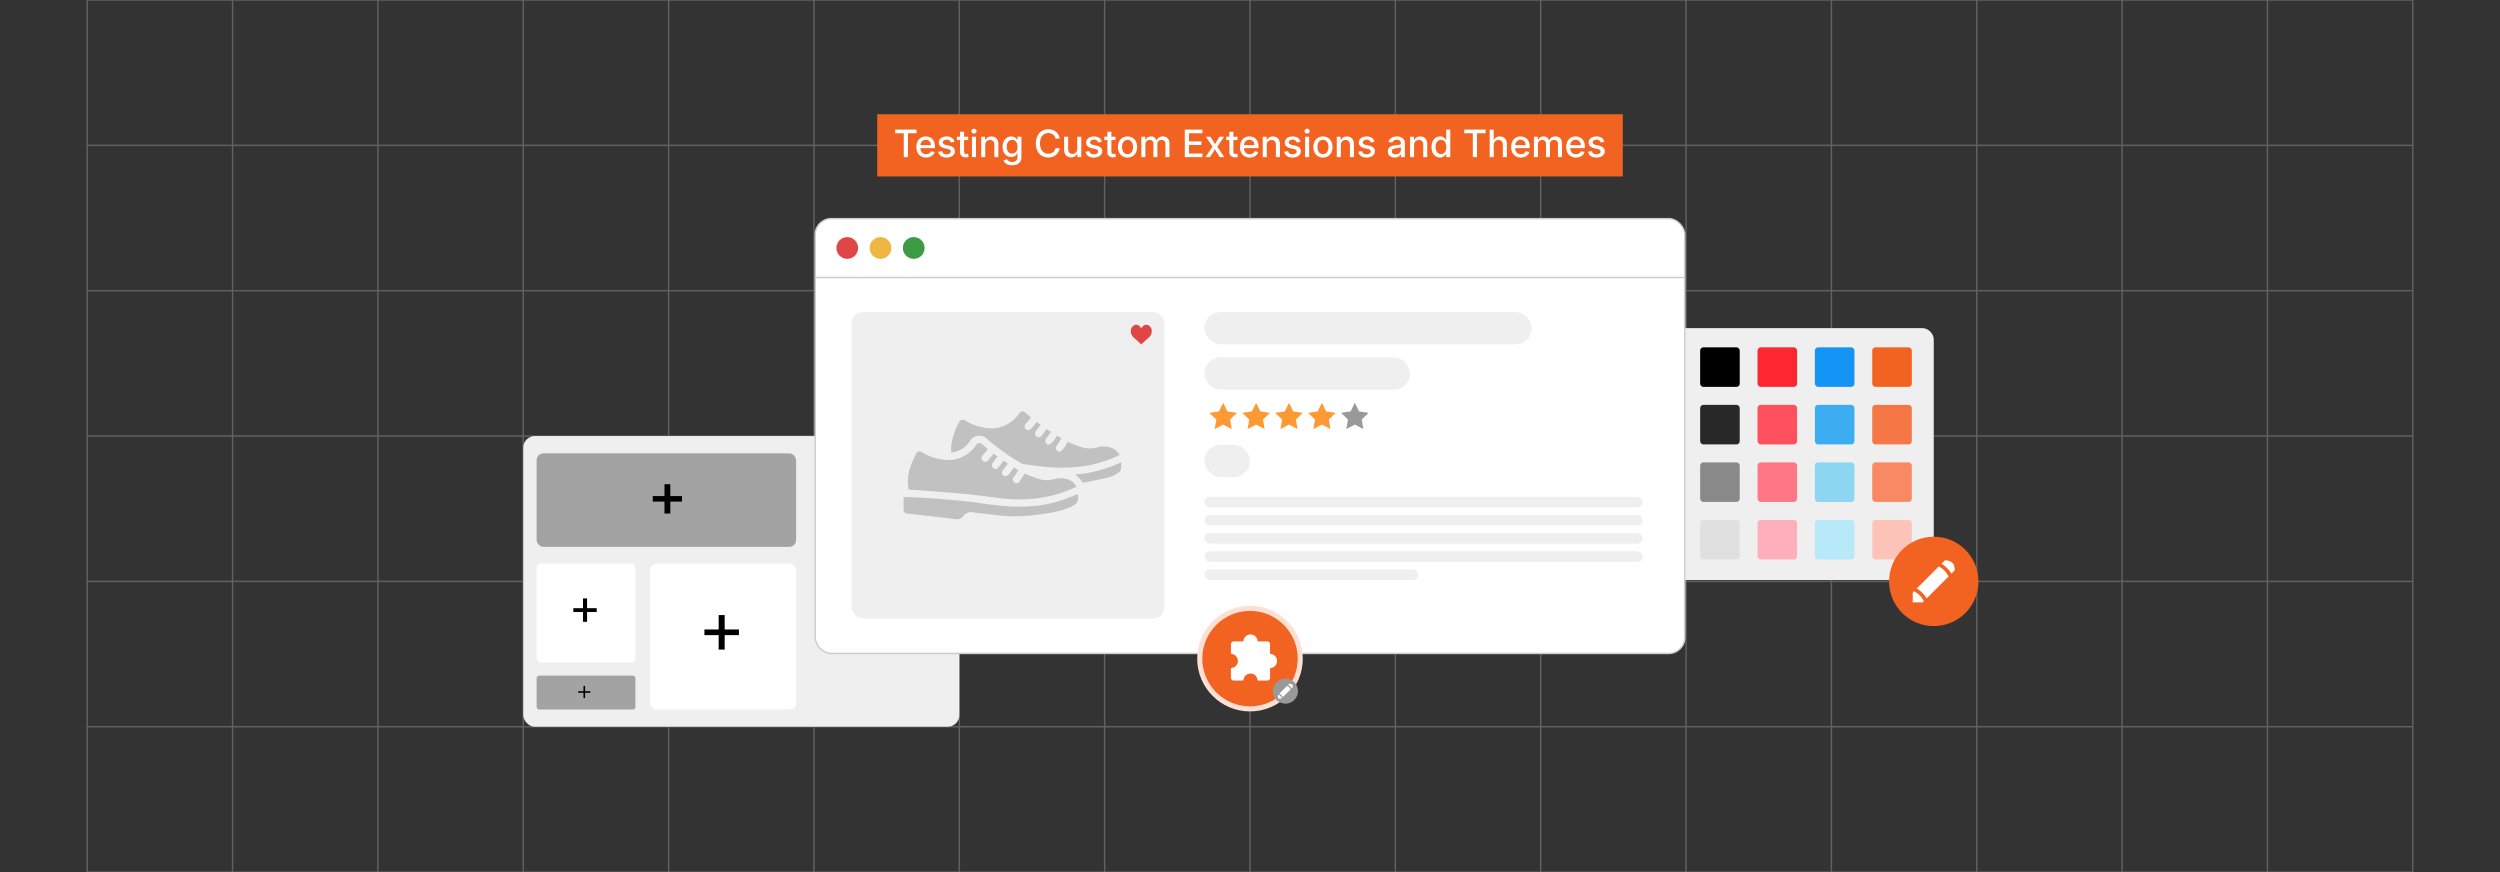 <svg id="Layer_1" data-name="Layer 1" xmlns="http://www.w3.org/2000/svg" viewBox="0 0 860 300"><rect x="0" y="0" width="860" height="300" fill="#333333" stroke="none"/><g opacity="0.3"><polyline points="30 300 30 250 30 200 30 150 30 100 30 50 30 0" fill="none" stroke="#ccc" stroke-linecap="round" stroke-miterlimit="10" stroke-width="0.5"/><polyline points="80 0 80 50 80 100 80 150 80 200 80 250 80 300" fill="none" stroke="#ccc" stroke-linecap="round" stroke-miterlimit="10" stroke-width="0.5"/><polyline points="130 0 130 50 130 100 130 150 130 200 130 250 130 300" fill="none" stroke="#ccc" stroke-linecap="round" stroke-miterlimit="10" stroke-width="0.5"/><polyline points="180 0 180 50 180 100 180 150 180 200 180 250 180 300" fill="none" stroke="#ccc" stroke-linecap="round" stroke-miterlimit="10" stroke-width="0.5"/><polyline points="230 0 230 50 230 100 230 150 230 200 230 250 230 300" fill="none" stroke="#ccc" stroke-linecap="round" stroke-miterlimit="10" stroke-width="0.5"/><polyline points="280 0 280 50 280 100 280 150 280 200 280 250 280 300" fill="none" stroke="#ccc" stroke-linecap="round" stroke-miterlimit="10" stroke-width="0.5"/><polyline points="330 0 330 50 330 100 330 150 330 200 330 250 330 300" fill="none" stroke="#ccc" stroke-linecap="round" stroke-miterlimit="10" stroke-width="0.5"/><polyline points="380 0 380 50 380 100 380 150 380 200 380 250 380 300" fill="none" stroke="#ccc" stroke-linecap="round" stroke-miterlimit="10" stroke-width="0.5"/><polyline points="430 0 430 50 430 100 430 150 430 200 430 250 430 300" fill="none" stroke="#ccc" stroke-linecap="round" stroke-miterlimit="10" stroke-width="0.5"/><polyline points="480 0 480 50 480 100 480 150 480 200 480 250 480 300" fill="none" stroke="#ccc" stroke-linecap="round" stroke-miterlimit="10" stroke-width="0.5"/><polyline points="530 0 530 50 530 100 530 150 530 200 530 250 530 300" fill="none" stroke="#ccc" stroke-linecap="round" stroke-miterlimit="10" stroke-width="0.5"/><polyline points="580 0 580 50 580 100 580 150 580 200 580 250 580 300" fill="none" stroke="#ccc" stroke-linecap="round" stroke-miterlimit="10" stroke-width="0.5"/><polyline points="630 0 630 50 630 100 630 150 630 200 630 250 630 300" fill="none" stroke="#ccc" stroke-linecap="round" stroke-miterlimit="10" stroke-width="0.5"/><polyline points="680 0 680 50 680 100 680 150 680 200 680 250 680 300" fill="none" stroke="#ccc" stroke-linecap="round" stroke-miterlimit="10" stroke-width="0.5"/><polyline points="730 0 730 50 730 100 730 150 730 200 730 250 730 300" fill="none" stroke="#ccc" stroke-linecap="round" stroke-miterlimit="10" stroke-width="0.5"/><polyline points="780 0 780 50 780 100 780 150 780 200 780 250 780 300" fill="none" stroke="#ccc" stroke-linecap="round" stroke-miterlimit="10" stroke-width="0.5"/><polyline points="830 300 830 250 830 200 830 150 830 100 830 50 830 0" fill="none" stroke="#ccc" stroke-linecap="round" stroke-miterlimit="10" stroke-width="0.5"/><polyline points="830 300 780 300 730 300 680 300 630 300 580 300 530 300 480 300 430 300 380 300 330 300 280 300 230 300 180 300 130 300 80 300 30 300" fill="none" stroke="#ccc" stroke-linecap="round" stroke-miterlimit="10" stroke-width="0.5"/><polyline points="30 250 80 250 130 250 180 250 230 250 280 250 330 250 380 250 430 250 480 250 530 250 580 250 630 250 680 250 730 250 780 250 830 250" fill="none" stroke="#ccc" stroke-linecap="round" stroke-miterlimit="10" stroke-width="0.5"/><polyline points="30 200 80 200 130 200 180 200 230 200 280 200 330 200 380 200 430 200 480 200 530 200 580 200 630 200 680 200 730 200 780 200 830 200" fill="none" stroke="#ccc" stroke-linecap="round" stroke-miterlimit="10" stroke-width="0.5"/><polyline points="30 150 80 150 130 150 180 150 230 150 280 150 330 150 380 150 430 150 480 150 530 150 580 150 630 150 680 150 730 150 780 150 830 150" fill="none" stroke="#ccc" stroke-linecap="round" stroke-miterlimit="10" stroke-width="0.5"/><polyline points="30 100 80 100 130 100 180 100 230 100 280 100 330 100 380 100 430 100 480 100 530 100 580 100 630 100 680 100 730 100 780 100 830 100" fill="none" stroke="#ccc" stroke-linecap="round" stroke-miterlimit="10" stroke-width="0.5"/><polyline points="30 50 80 50 130 50 180 50 230 50 280 50 330 50 380 50 430 50 480 50 530 50 580 50 630 50 680 50 730 50 780 50 830 50" fill="none" stroke="#ccc" stroke-linecap="round" stroke-miterlimit="10" stroke-width="0.5"/><polyline points="830 0 780 0 730 0 680 0 630 0 580 0 530 0 480 0 430 0 380 0 330 0 280 0 230 0 180 0 130 0 80 0 30 0" fill="none" stroke="#ccc" stroke-linecap="round" stroke-miterlimit="10" stroke-width="0.5"/></g><rect x="565.085" y="112.883" width="100.128" height="86.647" rx="3.821" fill="#efefef"/><rect x="584.855" y="119.482" width="13.61" height="13.61" rx="1.105"/><rect x="584.855" y="139.272" width="13.61" height="13.61" rx="1.105" fill="#282828"/><rect x="584.855" y="159.061" width="13.61" height="13.61" rx="1.105" fill="#898989"/><rect x="584.855" y="178.851" width="13.61" height="13.61" rx="1.105" fill="#e0e0e0"/><rect x="604.587" y="119.482" width="13.61" height="13.61" rx="1.105" fill="#fc2731"/><rect x="604.587" y="139.272" width="13.61" height="13.61" rx="1.105" fill="#ff505d"/><rect x="604.587" y="159.061" width="13.61" height="13.61" rx="1.105" fill="#ff7687"/><rect x="604.587" y="178.851" width="13.61" height="13.61" rx="1.105" fill="#ffaebc"/><rect x="624.321" y="119.482" width="13.61" height="13.61" rx="1.105" fill="#1494f4"/><rect x="624.321" y="139.272" width="13.61" height="13.61" rx="1.105" fill="#3dadf2"/><rect x="624.321" y="159.061" width="13.61" height="13.61" rx="1.105" fill="#8cd6f2"/><rect x="624.321" y="178.851" width="13.61" height="13.61" rx="1.105" fill="#b7e9f9"/><rect x="644.053" y="119.482" width="13.61" height="13.61" rx="1.105" fill="#f26322"/><rect x="644.053" y="139.272" width="13.61" height="13.61" rx="1.105" fill="#f47745"/><rect x="644.053" y="159.061" width="13.61" height="13.61" rx="1.105" fill="#f98962"/><rect x="644.053" y="178.851" width="13.61" height="13.61" rx="1.105" fill="#fcc4b9"/><rect x="180" y="150" width="150" height="100" rx="3.995" fill="#efefef"/><rect x="280.425" y="75.213" width="299.149" height="149.575" rx="5.511" fill="#fff"/><rect x="280.425" y="75.213" width="299.149" height="149.575" rx="5.511" fill="none" stroke="#ccc" stroke-miterlimit="10" stroke-width="0.5"/><line x1="280.425" y1="95.467" x2="579.574" y2="95.467" fill="none" stroke="#ccc" stroke-miterlimit="10" stroke-width="0.5"/><circle cx="291.456" cy="85.302" r="3.742" fill="#e14647"/><circle cx="302.889" cy="85.302" r="3.742" fill="#efb643"/><circle cx="314.322" cy="85.302" r="3.742" fill="#3c9b43"/><rect x="292.988" y="107.322" width="107.544" height="105.453" rx="3.814" fill="#efefef"/><rect x="414.319" y="107.322" width="112.596" height="11.129" rx="5.565" fill="#efefef"/><rect x="414.319" y="122.925" width="70.744" height="11.129" rx="5.565" fill="#efefef"/><rect x="414.319" y="153.005" width="15.681" height="11.129" rx="5.565" fill="#efefef"/><rect x="414.319" y="170.877" width="150.766" height="3.631" rx="1.815" fill="#efefef"/><rect x="414.319" y="177.133" width="150.766" height="3.631" rx="1.815" fill="#efefef"/><rect x="414.319" y="183.388" width="150.766" height="3.631" rx="1.815" fill="#efefef"/><rect x="414.319" y="189.643" width="150.766" height="3.631" rx="1.815" fill="#efefef"/><rect x="414.319" y="195.899" width="73.532" height="3.631" rx="1.815" fill="#efefef"/><polygon points="420.787 138.566 422.254 141.539 425.535 142.015 423.161 144.329 423.721 147.597 420.787 146.054 417.853 147.597 418.413 144.329 416.039 142.015 419.32 141.539 420.787 138.566" fill="#f93"/><polygon points="432.106 138.566 433.574 141.539 436.854 142.015 434.48 144.329 435.041 147.597 432.106 146.054 429.172 147.597 429.733 144.329 427.359 142.015 430.639 141.539 432.106 138.566" fill="#f93"/><polygon points="443.426 138.566 444.893 141.539 448.173 142.015 445.799 144.329 446.36 147.597 443.426 146.054 440.491 147.597 441.052 144.329 438.678 142.015 441.958 141.539 443.426 138.566" fill="#f93"/><polygon points="454.745 138.566 456.212 141.539 459.492 142.015 457.119 144.329 457.679 147.597 454.745 146.054 451.81 147.597 452.371 144.329 449.997 142.015 453.278 141.539 454.745 138.566" fill="#f93"/><polygon points="466.064 138.566 467.531 141.539 470.812 142.015 468.438 144.329 468.998 147.597 466.064 146.054 463.13 147.597 463.69 144.329 461.316 142.015 464.597 141.539 466.064 138.566" fill="#999"/><path d="M392.571,112.893c.181-.212.346-.429.534-.622a1.63,1.63,0,0,1,2.303-.128,2.181,2.181,0,0,1,.795,1.538,2.866,2.866,0,0,1-.64,2.039,5.854,5.854,0,0,1-.853.839q-1.036.927-2.074,1.851c-.015.013-.029.025-.049.042-.024-.019-.047-.035-.068-.054-.827-.75-1.658-1.496-2.479-2.252a3.004,3.004,0,0,1-1.04-2.103,2.159,2.159,0,0,1,.923-1.985,1.555,1.555,0,0,1,2.054.113,3.14,3.14,0,0,1,.553.66C392.546,112.855,392.562,112.879,392.571,112.893Z" fill="#e14647"/><rect x="184.596" y="155.941" width="89.267" height="32.18" rx="2.368" fill="#a3a3a3"/><rect x="184.596" y="193.865" width="33.99" height="33.99" rx="1.502" fill="#fff"/><rect x="184.596" y="232.405" width="33.99" height="11.673" rx="0.88" fill="#a3a3a3"/><path d="M224.545,172.559V170.655h10.073v1.904Zm4.033,4.094V166.571h2.006V176.653Z"/><path d="M197.233,210.534v-1.317h8.038v1.317Zm3.319,3.369v-8.047h1.4v8.047Z"/><rect x="223.65" y="193.865" width="50.213" height="50.213" rx="2.219" fill="#fff"/><path d="M242.317,218.488v-1.946h11.874v1.946Zm4.902,4.976V211.578h2.069v11.886Z"/><path d="M198.917,238.319v-.544h4.156v.544Zm1.794,1.809v-4.161h.571v4.161Z"/><circle cx="430" cy="226.57" r="18.161" fill="#fce0d3"/><circle cx="430" cy="226.57" r="16.414" fill="#f26322"/><path d="M432.649,234.108c-.05-.233-.083-.446-.142-.651a2.428,2.428,0,0,0-4.733.328c-.035.262-.125.334-.384.33-.956-.016-1.913-.005-2.87-.007a.985.985,0,0,1-1.079-1.073c-.002-.974.008-1.948-.007-2.921-.004-.235.074-.304.297-.333a2.431,2.431,0,0,0,.633-4.643,7.743,7.743,0,0,0-.923-.257v-.255q0-1.435,0-2.87a.983.983,0,0,1,1.115-1.109c.939-.002,1.879-.009,2.818.005.254.004.349-.062.391-.327a2.419,2.419,0,0,1,3.258-1.921,2.365,2.365,0,0,1,1.548,1.799c.03.133.048.27.075.43.103.005.203.013.303.013.957.001,1.913-.002,2.87.002a.963.963,0,0,1,1.081,1.084q.003,1.435.001,2.87v.288c.235.052.455.086.667.149a2.436,2.436,0,0,1,1.727,2.525,2.412,2.412,0,0,1-2.04,2.217c-.277.04-.366.127-.36.416.021.948.01,1.896.007,2.844a.972.972,0,0,1-1.077,1.069q-1.461.003-2.921.001Z" fill="#fff"/><circle cx="442.175" cy="237.735" r="4.329" fill="#999"/><path d="M440.094,238.6c.144-.141.28-.274.414-.408q1.107-1.107,2.212-2.216a.085.085,0,0,1,.12-.018,2.532,2.532,0,0,1,1.11,1.113c.019.038.032.066-.008.105q-1.298,1.295-2.593,2.592c-.01.01-.021.019-.039.036A3.528,3.528,0,0,0,440.094,238.6Z" fill="#fff"/><path d="M444.33,236.789a3.517,3.517,0,0,0-1.216-1.206c.139-.137.271-.269.405-.399a.089.089,0,0,1,.059-.015,1.69,1.69,0,0,1,.622.137.856.856,0,0,1,.484.647,3.321,3.321,0,0,1,.054.373.106.106,0,0,1-.025.076C444.591,236.529,444.464,236.654,444.33,236.789Z" fill="#fff"/><path d="M439.615,240.298c-.002-.026-.003-.042-.003-.058q0-.549,0-1.098a.355.355,0,0,1,.145-.188.088.088,0,0,1,.046.014,2.519,2.519,0,0,1,1.14,1.139.067.067,0,0,1-.013.086.279.279,0,0,1-.252.108c-.326-.007-.651-.002-.977-.002Z" fill="#fff"/><circle cx="665.213" cy="200" r="15.373" fill="#f26322"/><path d="M659.341,202.441c.405-.399.789-.772,1.168-1.151q3.124-3.123,6.243-6.252a.24.24,0,0,1,.34-.052,7.144,7.144,0,0,1,3.131,3.139c.055.106.089.185-.022.295q-3.662,3.653-7.315,7.315c-.028.028-.059.054-.111.102A9.953,9.953,0,0,0,659.341,202.441Z" fill="#fff"/><path d="M671.291,197.332a9.922,9.922,0,0,0-3.432-3.404c.392-.388.765-.76,1.144-1.126a.25.25,0,0,1,.167-.041,4.765,4.765,0,0,1,1.755.386,2.417,2.417,0,0,1,1.367,1.824,9.44,9.44,0,0,1,.154,1.052.298.298,0,0,1-.07.214C672.028,196.598,671.67,196.951,671.291,197.332Z" fill="#fff"/><path d="M657.988,207.232c-.004-.073-.01-.119-.01-.164q0-1.549,0-3.098a1.002,1.002,0,0,1,.41-.529.249.249,0,0,1,.13.039,7.109,7.109,0,0,1,3.215,3.213.19.19,0,0,1-.036.243.788.788,0,0,1-.711.304c-.918-.02-1.837-.007-2.756-.007Z" fill="#fff"/><path d="M352.415,162.928c1.516.579,2.94,1.175,4.401,1.665a9.521,9.521,0,0,0,5.689.248,8.267,8.267,0,0,1,4.419-.054,5.29,5.29,0,0,1,3.378,2.593,1.331,1.331,0,0,1-.227.171,44.396,44.396,0,0,1-12.903,3.821,52.067,52.067,0,0,1-11.32.19c-4.271-.435-8.518-1.112-12.79-1.533-5.433-.535-10.879-.926-16.321-1.361-1.198-.096-2.402-.132-3.605-.156-.406-.008-.556-.148-.625-.541a14.957,14.957,0,0,1,.745-7.556,38.873,38.873,0,0,1,1.781-4.147c.531-1.103,1.15-1.231,2.231-.636a17.563,17.563,0,0,0,9.252,2.6,11.431,11.431,0,0,0,9.183-5.058,1.31,1.31,0,0,1,2.199-.307c.609.519,1.223,1.031,1.922,1.62-.565.7-1.081,1.404-1.665,2.046A1.343,1.343,0,0,0,338,158.465a1.227,1.227,0,0,0,1.906-.131c.652-.719,1.247-1.489,1.914-2.293l1.308.965c-.513.712-.982,1.422-1.512,2.083a1.363,1.363,0,0,0-.012,1.9,1.19,1.19,0,0,0,1.782-.122,11.176,11.176,0,0,0,1.047-1.352c.243-.336.455-.694.7-1.071.299.195.554.355.803.524.233.158.46.326.762.541-.565.751-1.084,1.476-1.641,2.172a1.22,1.22,0,0,0,.624,2.092,1.579,1.579,0,0,0,1.168-.391,12.22,12.22,0,0,0,1.303-1.656c.213-.288.4-.596.621-.928.402.234.763.443,1.121.656.111.066.214.145.398.272-.51.787-.972,1.574-1.508,2.307a1.292,1.292,0,0,0,.001,1.846,1.174,1.174,0,0,0,1.777-.113,11.122,11.122,0,0,0,1.172-1.611C351.995,163.757,352.198,163.324,352.415,162.928Z" fill="#c1c1c1"/><path d="M385.161,156.511a44.289,44.289,0,0,1-11.975,3.793,58.05,58.05,0,0,1-14.963.158c-2.123-.236-4.236-.569-6.351-.875a1.991,1.991,0,0,1-.678-.278,77.209,77.209,0,0,1-11.673-8.349,3.79,3.79,0,0,0-5.942.866,8.528,8.528,0,0,1-5.847,3.768,5.15,5.15,0,0,1-.53.038,13.563,13.563,0,0,1,.355-4.237,22.907,22.907,0,0,1,2.352-6.126,1.327,1.327,0,0,1,2.09-.599,19.034,19.034,0,0,0,7.692,2.612,11.511,11.511,0,0,0,10.847-4.999c.691-.942,1.343-1.041,2.231-.276.564.485,1.139.959,1.708,1.439a1.772,1.772,0,0,1,.145.195c-.536.661-1.077,1.365-1.658,2.033a1.443,1.443,0,0,0-.437,1.403,1.2,1.2,0,0,0,1.855.637,7.389,7.389,0,0,0,1.235-1.256c.343-.406.624-.863.975-1.359l1.387,1.021c-.534.734-1.017,1.438-1.543,2.11a1.305,1.305,0,0,0-.005,1.846,1.188,1.188,0,0,0,1.782-.104,12.912,12.912,0,0,0,1.146-1.492c.211-.29.396-.599.615-.933.432.285.829.544,1.222.807.092.062.173.14.319.26-.518.701-1.057,1.368-1.52,2.084a2.165,2.165,0,0,0-.428,1.181,1.162,1.162,0,0,0,1.855.818,8.019,8.019,0,0,0,1.322-1.48c.314-.401.561-.854.861-1.321l1.542.893c-.496.771-.969,1.504-1.439,2.238a3.627,3.627,0,0,0-.405.685A1.091,1.091,0,0,0,363.665,155a1.06,1.06,0,0,0,1.42.117,6.826,6.826,0,0,0,1.192-1.364c.387-.561.685-1.183,1.002-1.744,1.369.539,2.681,1.102,4.025,1.574a9.945,9.945,0,0,0,6.015.361,8.025,8.025,0,0,1,5.126.168A5.27,5.27,0,0,1,385.161,156.511Z" fill="#c1c1c1"/><path d="M370.83,169.985a9.528,9.528,0,0,1-.04,2.174,2.536,2.536,0,0,1-.96,1.347,11.861,11.861,0,0,1-2.514,1.333,37.227,37.227,0,0,1-8.298,1.899,60.022,60.022,0,0,1-12.666.809c-3.518-.264-7.019-.755-10.527-1.146a3.287,3.287,0,0,1-.624-.081,3.506,3.506,0,0,0-3.889,1.274,2.909,2.909,0,0,1-2.888.958c-5.417-.679-10.845-1.265-16.269-1.887a1.299,1.299,0,0,1-1.327-1.469c-.006-1.107-.009-2.215.001-3.323.008-.896-.186-.908.842-.871,2.708.097,5.42.175,8.121.373,4.207.31,8.413.655,12.608,1.095,3.301.346,6.581.894,9.878,1.288,6.912.826,13.808.844,20.583-.968,2.478-.663,4.861-1.682,7.287-2.54C370.36,170.176,370.566,170.088,370.83,169.985Z" fill="#c1c1c1"/><path d="M385.659,159.016a19.314,19.314,0,0,1-.032,2.489,1.731,1.731,0,0,1-.686.981,11.235,11.235,0,0,1-4.199,1.884c-2.611.618-5.252,1.108-7.884,1.633a.628.628,0,0,1-.534-.155,9.206,9.206,0,0,0-2.519-2.601A45.111,45.111,0,0,0,385.659,159.016Z" fill="#c1c1c1"/><rect x="301.763" y="39.296" width="256.473" height="21.408" fill="#f26322"/><path d="M307.928,45.839V44.594h7.357v1.244h-2.952v8.214h-1.441V45.839Z" fill="#fff"/><path d="M318.586,54.198a3.41,3.41,0,0,1-1.79-.451,2.986,2.986,0,0,1-1.152-1.263,4.217,4.217,0,0,1-.403-1.898,4.278,4.278,0,0,1,.4-1.895,3.018,3.018,0,0,1,2.831-1.749,3.447,3.447,0,0,1,1.203.209,2.816,2.816,0,0,1,1.01.644,3.04,3.04,0,0,1,.695,1.105,4.483,4.483,0,0,1,.254,1.59v.47h-5.656V49.92h4.938l-.635.336a2.914,2.914,0,0,0-.206-1.133,1.685,1.685,0,0,0-.609-.765,1.72,1.72,0,0,0-.987-.273,1.754,1.754,0,0,0-1,.279,1.829,1.829,0,0,0-.638.743,2.366,2.366,0,0,0-.222,1.035v.679a2.728,2.728,0,0,0,.245,1.206,1.753,1.753,0,0,0,.691.765,2.025,2.025,0,0,0,1.044.263,2.104,2.104,0,0,0,.724-.118,1.484,1.484,0,0,0,.552-.346,1.444,1.444,0,0,0,.343-.559l1.308.241a2.388,2.388,0,0,1-.565,1.006,2.755,2.755,0,0,1-1.012.676A3.66,3.66,0,0,1,318.586,54.198Z" fill="#fff"/><path d="M325.613,54.205a3.869,3.869,0,0,1-1.377-.229,2.369,2.369,0,0,1-.984-.676,2.262,2.262,0,0,1-.495-1.095l1.32-.216a1.306,1.306,0,0,0,.517.822,1.756,1.756,0,0,0,1.019.27,1.819,1.819,0,0,0,1.06-.276.805.805,0,0,0,.394-.67.71.71,0,0,0-.251-.561,1.649,1.649,0,0,0-.739-.327l-1.181-.26a2.936,2.936,0,0,1-1.46-.708,1.696,1.696,0,0,1-.482-1.248,1.803,1.803,0,0,1,.346-1.098,2.255,2.255,0,0,1,.956-.73,3.549,3.549,0,0,1,1.403-.26,3.429,3.429,0,0,1,1.323.231,2.237,2.237,0,0,1,.895.651,2.301,2.301,0,0,1,.46.978l-1.263.216a1.344,1.344,0,0,0-.438-.692,1.418,1.418,0,0,0-.959-.292,1.649,1.649,0,0,0-.956.26.782.782,0,0,0-.377.666.699.699,0,0,0,.26.565,1.975,1.975,0,0,0,.812.343l1.136.254a2.966,2.966,0,0,1,1.463.692,1.635,1.635,0,0,1,.473,1.212,1.841,1.841,0,0,1-.368,1.133,2.418,2.418,0,0,1-1.016.768A3.764,3.764,0,0,1,325.613,54.205Z" fill="#fff"/><path d="M333.046,47.045v1.13h-3.859v-1.13Zm-2.793-1.72h1.39v6.843a.885.885,0,0,0,.171.603.756.756,0,0,0,.584.19,2.424,2.424,0,0,0,.298-.022q.178-.022.305-.041l.197,1.117a3.033,3.033,0,0,1-.463.083,4.772,4.772,0,0,1-.489.025,2.111,2.111,0,0,1-1.476-.473,1.743,1.743,0,0,1-.517-1.355Z" fill="#fff"/><path d="M335.052,45.947a.855.855,0,0,1-.616-.245.784.784,0,0,1-.254-.587.771.771,0,0,1,.254-.587.915.915,0,0,1,1.232,0,.771.771,0,0,1,.254.587.784.784,0,0,1-.254.587A.855.855,0,0,1,335.052,45.947Zm-.698,8.106V47.045h1.39v7.008Z" fill="#fff"/><path d="M338.924,49.926v4.126h-1.39V47.045h1.333l.006,1.72h-.178a2.73,2.73,0,0,1,.901-1.38,2.316,2.316,0,0,1,1.428-.441,2.534,2.534,0,0,1,1.26.305,2.1,2.1,0,0,1,.847.898,3.193,3.193,0,0,1,.305,1.469v4.437h-1.384V49.787a1.705,1.705,0,0,0-.397-1.203,1.41,1.41,0,0,0-1.088-.428,1.743,1.743,0,0,0-.844.203,1.438,1.438,0,0,0-.587.597A2.017,2.017,0,0,0,338.924,49.926Z" fill="#fff"/><path d="M348.198,56.845a4.271,4.271,0,0,1-1.432-.216,2.72,2.72,0,0,1-.996-.594,2.224,2.224,0,0,1-.562-.854l1.2-.432a2.049,2.049,0,0,0,.336.454,1.688,1.688,0,0,0,.565.374,2.255,2.255,0,0,0,.882.149,2.031,2.031,0,0,0,1.308-.397,1.457,1.457,0,0,0,.495-1.21V52.815h-.095a3.114,3.114,0,0,1-.397.537,1.964,1.964,0,0,1-.644.454,2.404,2.404,0,0,1-1.003.184,2.849,2.849,0,0,1-1.508-.406,2.793,2.793,0,0,1-1.054-1.178,4.19,4.19,0,0,1-.384-1.882,4.383,4.383,0,0,1,.384-1.907,2.955,2.955,0,0,1,1.054-1.238,2.735,2.735,0,0,1,1.52-.434,2.303,2.303,0,0,1,1.013.197,2.1,2.1,0,0,1,.657.482,3.171,3.171,0,0,1,.4.546h.076V47.045h1.352v7.071a2.656,2.656,0,0,1-.419,1.549,2.472,2.472,0,0,1-1.136.892A4.277,4.277,0,0,1,348.198,56.845Zm-.025-4.018a1.653,1.653,0,0,0,1.631-1.079,3.237,3.237,0,0,0,.216-1.244,3.297,3.297,0,0,0-.216-1.244,1.876,1.876,0,0,0-.628-.834,1.819,1.819,0,0,0-2.016.006,1.887,1.887,0,0,0-.628.845,3.304,3.304,0,0,0-.213,1.228,3.199,3.199,0,0,0,.216,1.231,1.78,1.78,0,0,0,.628.806A1.729,1.729,0,0,0,348.172,52.827Z" fill="#fff"/><path d="M360.614,54.186a4.18,4.18,0,0,1-2.215-.59,4.064,4.064,0,0,1-1.523-1.679,6.34,6.34,0,0,1,.003-5.183,4.077,4.077,0,0,1,1.526-1.682,4.168,4.168,0,0,1,2.209-.59,4.454,4.454,0,0,1,1.415.219,3.773,3.773,0,0,1,1.181.635,3.527,3.527,0,0,1,.863,1.012,3.937,3.937,0,0,1,.463,1.352H363.083a2.429,2.429,0,0,0-.317-.816,2.189,2.189,0,0,0-.549-.597,2.353,2.353,0,0,0-.73-.368,2.902,2.902,0,0,0-.86-.124,2.688,2.688,0,0,0-1.488.419,2.797,2.797,0,0,0-1.019,1.212,5.186,5.186,0,0,0,.004,3.847,2.771,2.771,0,0,0,1.021,1.206,2.712,2.712,0,0,0,1.482.413,2.875,2.875,0,0,0,.854-.124,2.406,2.406,0,0,0,.73-.365,2.188,2.188,0,0,0,.552-.597,2.423,2.423,0,0,0,.321-.812h1.454a3.706,3.706,0,0,1-.444,1.298,3.757,3.757,0,0,1-.851,1.018,3.713,3.713,0,0,1-1.181.663A4.37,4.37,0,0,1,360.614,54.186Z" fill="#fff"/><path d="M368.478,54.148a2.574,2.574,0,0,1-1.263-.301,2.09,2.09,0,0,1-.854-.898,3.182,3.182,0,0,1-.308-1.473V47.045h1.39v4.259a1.718,1.718,0,0,0,.397,1.206,1.415,1.415,0,0,0,1.095.432,1.709,1.709,0,0,0,.838-.203,1.464,1.464,0,0,0,.584-.6,1.998,1.998,0,0,0,.216-.968v-4.126h1.39v7.008H370.63l-.006-1.72h.178a2.718,2.718,0,0,1-.911,1.38A2.325,2.325,0,0,1,368.478,54.148Z" fill="#fff"/><path d="M376.293,54.205a3.87,3.87,0,0,1-1.377-.229,2.369,2.369,0,0,1-.984-.676,2.261,2.261,0,0,1-.495-1.095l1.32-.216a1.307,1.307,0,0,0,.517.822,1.756,1.756,0,0,0,1.019.27,1.818,1.818,0,0,0,1.06-.276.805.805,0,0,0,.394-.67.71.71,0,0,0-.251-.561,1.65,1.65,0,0,0-.739-.327l-1.181-.26a2.936,2.936,0,0,1-1.46-.708,1.696,1.696,0,0,1-.482-1.248,1.802,1.802,0,0,1,.346-1.098,2.255,2.255,0,0,1,.956-.73,3.549,3.549,0,0,1,1.403-.26,3.429,3.429,0,0,1,1.323.231,2.237,2.237,0,0,1,.895.651,2.302,2.302,0,0,1,.46.978l-1.263.216a1.343,1.343,0,0,0-.438-.692,1.418,1.418,0,0,0-.959-.292,1.648,1.648,0,0,0-.956.26.782.782,0,0,0-.378.666.699.699,0,0,0,.26.565,1.974,1.974,0,0,0,.812.343l1.136.254a2.966,2.966,0,0,1,1.463.692,1.635,1.635,0,0,1,.473,1.212,1.841,1.841,0,0,1-.368,1.133,2.418,2.418,0,0,1-1.016.768A3.765,3.765,0,0,1,376.293,54.205Z" fill="#fff"/><path d="M383.726,47.045v1.13h-3.859v-1.13Zm-2.793-1.72h1.39v6.843a.885.885,0,0,0,.171.603.757.757,0,0,0,.584.19,2.424,2.424,0,0,0,.298-.022q.178-.022.305-.041l.197,1.117a3.033,3.033,0,0,1-.463.083,4.772,4.772,0,0,1-.489.025,2.111,2.111,0,0,1-1.476-.473,1.743,1.743,0,0,1-.517-1.355Z" fill="#fff"/><path d="M387.871,54.198a3.241,3.241,0,0,1-1.73-.454,3.073,3.073,0,0,1-1.149-1.27,4.179,4.179,0,0,1-.409-1.895,4.227,4.227,0,0,1,.409-1.911,3.063,3.063,0,0,1,1.149-1.272,3.534,3.534,0,0,1,3.466,0,3.058,3.058,0,0,1,1.149,1.272,4.215,4.215,0,0,1,.41,1.911,4.168,4.168,0,0,1-.41,1.895,3.068,3.068,0,0,1-1.149,1.27A3.255,3.255,0,0,1,387.871,54.198Zm0-1.174a1.664,1.664,0,0,0,1.051-.327,1.961,1.961,0,0,0,.631-.882,3.477,3.477,0,0,0,.209-1.235,3.514,3.514,0,0,0-.209-1.248,1.985,1.985,0,0,0-.631-.885,1.654,1.654,0,0,0-1.051-.33,1.625,1.625,0,0,0-1.044.33,2.004,2.004,0,0,0-.625.885,3.514,3.514,0,0,0-.209,1.248,3.477,3.477,0,0,0,.209,1.235,1.979,1.979,0,0,0,.625.882A1.635,1.635,0,0,0,387.871,53.024Z" fill="#fff"/><path d="M392.631,54.052V47.045h1.327l.025,1.593h-.108a2.486,2.486,0,0,1,.476-.962,2.062,2.062,0,0,1,.743-.568,2.15,2.15,0,0,1,.889-.19,1.756,1.756,0,0,1,1.263.473A2.345,2.345,0,0,1,397.9,48.676h-.184a2.301,2.301,0,0,1,.476-.946,2.237,2.237,0,0,1,.816-.603,2.561,2.561,0,0,1,1.038-.209,2.367,2.367,0,0,1,1.133.273,1.983,1.983,0,0,1,.809.812,2.755,2.755,0,0,1,.298,1.346v4.704h-1.384V49.489a1.249,1.249,0,0,0-.396-1.035,1.465,1.465,0,0,0-.943-.317,1.497,1.497,0,0,0-.758.184,1.242,1.242,0,0,0-.492.511,1.594,1.594,0,0,0-.171.752v4.469h-1.365V49.393a1.193,1.193,0,0,0-.365-.914,1.312,1.312,0,0,0-.936-.343,1.489,1.489,0,0,0-.72.181,1.346,1.346,0,0,0-.533.533,1.742,1.742,0,0,0-.2.873v4.329Z" fill="#fff"/><path d="M407.567,54.052v-9.458h6.049v1.244h-4.602v2.812h4.272V49.882h-4.272v2.926h4.634v1.244Z" fill="#fff"/><path d="M414.683,54.052l2.78-4.107-.006,1.022-2.628-3.923h1.562l.806,1.27q.311.508.561.975t.511.911h-.622q.267-.445.501-.911a11.104,11.104,0,0,1,.559-.975l.825-1.27h1.536l-2.653,3.955V49.996l2.761,4.056h-1.555l-.952-1.473q-.317-.502-.561-.955t-.505-.886h.622q-.254.431-.485.886t-.549.955l-.959,1.473Z" fill="#fff"/><path d="M425.696,47.045v1.13h-3.859v-1.13Zm-2.793-1.72h1.39v6.843a.885.885,0,0,0,.171.603.757.757,0,0,0,.584.19,2.424,2.424,0,0,0,.298-.022q.178-.022.305-.041l.197,1.117a3.033,3.033,0,0,1-.463.083,4.772,4.772,0,0,1-.489.025,2.111,2.111,0,0,1-1.476-.473,1.743,1.743,0,0,1-.517-1.355Z" fill="#fff"/><path d="M429.897,54.198a3.409,3.409,0,0,1-1.789-.451,2.99,2.99,0,0,1-1.152-1.263,4.223,4.223,0,0,1-.403-1.898,4.278,4.278,0,0,1,.4-1.895,3.018,3.018,0,0,1,2.831-1.749,3.45,3.45,0,0,1,1.203.209,2.82,2.82,0,0,1,1.01.644,3.031,3.031,0,0,1,.693,1.105,4.47,4.47,0,0,1,.254,1.59v.47H427.29V49.92h4.938l-.635.336a2.924,2.924,0,0,0-.205-1.133,1.698,1.698,0,0,0-.609-.765,1.72,1.72,0,0,0-.988-.273,1.755,1.755,0,0,0-1,.279,1.827,1.827,0,0,0-.637.743,2.359,2.359,0,0,0-.223,1.035v.679a2.742,2.742,0,0,0,.244,1.206,1.768,1.768,0,0,0,.691.765,2.025,2.025,0,0,0,1.045.263,2.097,2.097,0,0,0,.723-.118,1.478,1.478,0,0,0,.553-.346,1.446,1.446,0,0,0,.344-.559l1.307.241a2.377,2.377,0,0,1-.564,1.006,2.753,2.753,0,0,1-1.012.676A3.666,3.666,0,0,1,429.897,54.198Z" fill="#fff"/><path d="M435.776,49.926v4.126h-1.391V47.045h1.334l.006,1.72h-.178a2.727,2.727,0,0,1,.901-1.38,2.317,2.317,0,0,1,1.429-.441,2.533,2.533,0,0,1,1.26.305,2.102,2.102,0,0,1,.848.898,3.193,3.193,0,0,1,.305,1.469v4.437h-1.385V49.787a1.705,1.705,0,0,0-.397-1.203,1.411,1.411,0,0,0-1.088-.428,1.745,1.745,0,0,0-.845.203,1.435,1.435,0,0,0-.587.597A2.023,2.023,0,0,0,435.776,49.926Z" fill="#fff"/><path d="M444.624,54.205a3.87,3.87,0,0,1-1.377-.229,2.367,2.367,0,0,1-.984-.676,2.26,2.26,0,0,1-.494-1.095l1.32-.216a1.304,1.304,0,0,0,.517.822,1.756,1.756,0,0,0,1.018.27,1.819,1.819,0,0,0,1.061-.276.804.804,0,0,0,.394-.67.712.712,0,0,0-.251-.561,1.646,1.646,0,0,0-.739-.327l-1.181-.26a2.936,2.936,0,0,1-1.46-.708,1.697,1.697,0,0,1-.482-1.248,1.803,1.803,0,0,1,.346-1.098,2.254,2.254,0,0,1,.956-.73,3.545,3.545,0,0,1,1.402-.26,3.43,3.43,0,0,1,1.323.231,2.24,2.24,0,0,1,.895.651,2.29,2.29,0,0,1,.46.978l-1.263.216a1.345,1.345,0,0,0-.439-.692,1.418,1.418,0,0,0-.958-.292,1.649,1.649,0,0,0-.956.26.781.781,0,0,0-.378.666.698.698,0,0,0,.261.565,1.978,1.978,0,0,0,.812.343l1.136.254a2.967,2.967,0,0,1,1.464.692,1.634,1.634,0,0,1,.473,1.212,1.843,1.843,0,0,1-.368,1.133,2.414,2.414,0,0,1-1.016.768A3.765,3.765,0,0,1,444.624,54.205Z" fill="#fff"/><path d="M449.647,45.947a.854.854,0,0,1-.616-.245.786.786,0,0,1-.254-.587.772.772,0,0,1,.254-.587.914.914,0,0,1,1.231,0,.772.772,0,0,1,.254.587.786.786,0,0,1-.254.587A.855.855,0,0,1,449.647,45.947Zm-.699,8.106V47.045h1.391v7.008Z" fill="#fff"/><path d="M455.093,54.198a3.242,3.242,0,0,1-1.73-.454,3.073,3.073,0,0,1-1.149-1.27,4.179,4.179,0,0,1-.409-1.895,4.227,4.227,0,0,1,.409-1.911,3.063,3.063,0,0,1,1.149-1.272,3.534,3.534,0,0,1,3.466,0,3.054,3.054,0,0,1,1.148,1.272,4.213,4.213,0,0,1,.41,1.911,4.166,4.166,0,0,1-.41,1.895,3.064,3.064,0,0,1-1.148,1.27A3.257,3.257,0,0,1,455.093,54.198Zm0-1.174a1.663,1.663,0,0,0,1.051-.327,1.953,1.953,0,0,0,.631-.882,3.457,3.457,0,0,0,.21-1.235,3.494,3.494,0,0,0-.21-1.248,1.977,1.977,0,0,0-.631-.885,1.653,1.653,0,0,0-1.051-.33,1.626,1.626,0,0,0-1.044.33,2.013,2.013,0,0,0-.626.885,3.537,3.537,0,0,0-.209,1.248,3.499,3.499,0,0,0,.209,1.235,1.988,1.988,0,0,0,.626.882A1.636,1.636,0,0,0,455.093,53.024Z" fill="#fff"/><path d="M461.243,49.926v4.126h-1.391V47.045h1.334l.006,1.72h-.178a2.728,2.728,0,0,1,.901-1.38,2.317,2.317,0,0,1,1.429-.441,2.533,2.533,0,0,1,1.26.305,2.102,2.102,0,0,1,.848.898,3.192,3.192,0,0,1,.305,1.469v4.437h-1.385V49.787a1.705,1.705,0,0,0-.397-1.203,1.411,1.411,0,0,0-1.088-.428,1.745,1.745,0,0,0-.845.203,1.435,1.435,0,0,0-.587.597A2.023,2.023,0,0,0,461.243,49.926Z" fill="#fff"/><path d="M470.091,54.205a3.87,3.87,0,0,1-1.377-.229,2.367,2.367,0,0,1-.984-.676,2.26,2.26,0,0,1-.494-1.095l1.32-.216a1.304,1.304,0,0,0,.517.822,1.756,1.756,0,0,0,1.018.27,1.819,1.819,0,0,0,1.061-.276.804.804,0,0,0,.394-.67.712.712,0,0,0-.251-.561,1.646,1.646,0,0,0-.739-.327l-1.181-.26a2.936,2.936,0,0,1-1.46-.708,1.697,1.697,0,0,1-.482-1.248,1.803,1.803,0,0,1,.346-1.098,2.254,2.254,0,0,1,.956-.73,3.545,3.545,0,0,1,1.402-.26,3.43,3.43,0,0,1,1.323.231,2.24,2.24,0,0,1,.895.651,2.29,2.29,0,0,1,.46.978l-1.263.216a1.345,1.345,0,0,0-.439-.692,1.418,1.418,0,0,0-.958-.292,1.649,1.649,0,0,0-.956.26.781.781,0,0,0-.378.666.698.698,0,0,0,.261.565,1.978,1.978,0,0,0,.812.343l1.136.254a2.967,2.967,0,0,1,1.464.692,1.634,1.634,0,0,1,.473,1.212,1.843,1.843,0,0,1-.368,1.133,2.415,2.415,0,0,1-1.016.768A3.765,3.765,0,0,1,470.091,54.205Z" fill="#fff"/><path d="M479.798,54.198a2.909,2.909,0,0,1-1.213-.245,1.977,1.977,0,0,1-.854-.72,2.079,2.079,0,0,1-.314-1.168,1.877,1.877,0,0,1,.232-.981,1.693,1.693,0,0,1,.619-.606,3.228,3.228,0,0,1,.872-.336,8.499,8.499,0,0,1,.993-.171c.42-.051.757-.093,1.013-.127a1.551,1.551,0,0,0,.565-.159.382.382,0,0,0,.181-.355v-.038a1.318,1.318,0,0,0-.152-.657,1.007,1.007,0,0,0-.457-.416,1.73,1.73,0,0,0-.749-.146,1.969,1.969,0,0,0-.781.143,1.562,1.562,0,0,0-.536.368,1.302,1.302,0,0,0-.288.48l-1.314-.26a2.388,2.388,0,0,1,.625-1.05,2.701,2.701,0,0,1,1.02-.609,3.895,3.895,0,0,1,1.263-.2,4.153,4.153,0,0,1,.955.114,2.726,2.726,0,0,1,.895.387,1.981,1.981,0,0,1,.656.743,2.503,2.503,0,0,1,.248,1.181v4.684h-1.346v-.965h-.057a1.996,1.996,0,0,1-.406.527,2.099,2.099,0,0,1-.68.419A2.672,2.672,0,0,1,479.798,54.198Zm.305-1.111a1.99,1.99,0,0,0,.978-.222,1.559,1.559,0,0,0,.609-.584,1.522,1.522,0,0,0,.21-.774v-.882a.657.657,0,0,1-.273.127c-.136.038-.29.073-.463.104s-.346.06-.515.083-.317.043-.444.06a3.394,3.394,0,0,0-.708.169,1.237,1.237,0,0,0-.52.336.847.847,0,0,0-.193.581.887.887,0,0,0,.168.552,1.031,1.031,0,0,0,.467.336A1.91,1.91,0,0,0,480.103,53.088Z" fill="#fff"/><path d="M486.456,49.926v4.126h-1.391V47.045h1.334l.006,1.72h-.178a2.728,2.728,0,0,1,.901-1.38,2.317,2.317,0,0,1,1.429-.441,2.533,2.533,0,0,1,1.26.305,2.102,2.102,0,0,1,.848.898,3.192,3.192,0,0,1,.305,1.469v4.437H489.585V49.787a1.705,1.705,0,0,0-.397-1.203,1.411,1.411,0,0,0-1.088-.428,1.745,1.745,0,0,0-.845.203,1.435,1.435,0,0,0-.587.597A2.023,2.023,0,0,0,486.456,49.926Z" fill="#fff"/><path d="M495.394,54.192a2.706,2.706,0,0,1-1.53-.441,2.951,2.951,0,0,1-1.044-1.254,5.138,5.138,0,0,1,.003-3.875,2.929,2.929,0,0,1,1.051-1.244,2.733,2.733,0,0,1,1.521-.434,2.262,2.262,0,0,1,1.012.2,2.066,2.066,0,0,1,.647.479,3.03,3.03,0,0,1,.384.533h.07V44.594h1.384v9.458h-1.353V52.961h-.095a2.718,2.718,0,0,1-.394.549,2.147,2.147,0,0,1-.654.482A2.221,2.221,0,0,1,495.394,54.192Zm.298-1.181a1.618,1.618,0,0,0,1.003-.311,1.932,1.932,0,0,0,.629-.863,3.949,3.949,0,0,0,.003-2.561,1.866,1.866,0,0,0-.626-.848,1.65,1.65,0,0,0-1.009-.305,1.613,1.613,0,0,0-1.006.311,1.919,1.919,0,0,0-.622.857,3.469,3.469,0,0,0-.213,1.263,3.524,3.524,0,0,0,.213,1.266,1.934,1.934,0,0,0,.628.873A1.601,1.601,0,0,0,495.691,53.011Z" fill="#fff"/><path d="M503.683,45.839V44.594H511.04v1.244h-2.951v8.214h-1.441V45.839Z" fill="#fff"/><path d="M513.847,49.926v4.126h-1.391v-9.458h1.378v4.17h-.216a2.727,2.727,0,0,1,.901-1.38,2.317,2.317,0,0,1,1.429-.441,2.533,2.533,0,0,1,1.26.305,2.12,2.12,0,0,1,.851.898,3.167,3.167,0,0,1,.308,1.469v4.437h-1.391V49.787a1.705,1.705,0,0,0-.397-1.203,1.411,1.411,0,0,0-1.088-.428,1.745,1.745,0,0,0-.845.203,1.435,1.435,0,0,0-.587.597A2.023,2.023,0,0,0,513.847,49.926Z" fill="#fff"/><path d="M523.177,54.198a3.407,3.407,0,0,1-1.789-.451,2.983,2.983,0,0,1-1.152-1.263,4.223,4.223,0,0,1-.403-1.898,4.292,4.292,0,0,1,.399-1.895,3.021,3.021,0,0,1,2.832-1.749,3.448,3.448,0,0,1,1.202.209,2.812,2.812,0,0,1,1.01.644,3.033,3.033,0,0,1,.694,1.105,4.472,4.472,0,0,1,.254,1.59v.47h-5.655V49.92h4.938l-.635.336a2.905,2.905,0,0,0-.206-1.133,1.685,1.685,0,0,0-.609-.765,1.717,1.717,0,0,0-.987-.273,1.753,1.753,0,0,0-1,.279,1.829,1.829,0,0,0-.638.743,2.359,2.359,0,0,0-.222,1.035v.679a2.728,2.728,0,0,0,.244,1.206,1.756,1.756,0,0,0,.691.765,2.025,2.025,0,0,0,1.045.263,2.097,2.097,0,0,0,.723-.118,1.478,1.478,0,0,0,.553-.346,1.444,1.444,0,0,0,.343-.559l1.308.241a2.387,2.387,0,0,1-.564,1.006,2.757,2.757,0,0,1-1.013.676A3.661,3.661,0,0,1,523.177,54.198Z" fill="#fff"/><path d="M527.665,54.052V47.045h1.327l.025,1.593h-.108a2.488,2.488,0,0,1,.476-.962,2.07,2.07,0,0,1,.742-.568,2.154,2.154,0,0,1,.889-.19,1.756,1.756,0,0,1,1.264.473,2.349,2.349,0,0,1,.654,1.286H532.75a2.301,2.301,0,0,1,.476-.946,2.247,2.247,0,0,1,.816-.603,2.56,2.56,0,0,1,1.037-.209,2.368,2.368,0,0,1,1.134.273,1.984,1.984,0,0,1,.81.812,2.76,2.76,0,0,1,.298,1.346v4.704h-1.384V49.489a1.247,1.247,0,0,0-.397-1.035,1.465,1.465,0,0,0-.943-.317,1.499,1.499,0,0,0-.758.184,1.241,1.241,0,0,0-.492.511,1.594,1.594,0,0,0-.172.752v4.469h-1.364V49.393a1.195,1.195,0,0,0-.365-.914,1.313,1.313,0,0,0-.936-.343,1.488,1.488,0,0,0-.72.181,1.346,1.346,0,0,0-.533.533,1.742,1.742,0,0,0-.2.873v4.329Z" fill="#fff"/><path d="M542.131,54.198a3.407,3.407,0,0,1-1.789-.451,2.983,2.983,0,0,1-1.152-1.263,4.223,4.223,0,0,1-.403-1.898,4.292,4.292,0,0,1,.399-1.895,3.021,3.021,0,0,1,2.832-1.749,3.448,3.448,0,0,1,1.202.209,2.812,2.812,0,0,1,1.01.644,3.033,3.033,0,0,1,.694,1.105,4.47,4.47,0,0,1,.254,1.59v.47h-5.655V49.92h4.938l-.635.336a2.905,2.905,0,0,0-.206-1.133,1.685,1.685,0,0,0-.609-.765,1.717,1.717,0,0,0-.987-.273,1.753,1.753,0,0,0-1,.279,1.829,1.829,0,0,0-.638.743,2.359,2.359,0,0,0-.222,1.035v.679a2.728,2.728,0,0,0,.244,1.206,1.756,1.756,0,0,0,.691.765,2.025,2.025,0,0,0,1.045.263,2.097,2.097,0,0,0,.723-.118,1.478,1.478,0,0,0,.553-.346,1.444,1.444,0,0,0,.343-.559l1.308.241a2.387,2.387,0,0,1-.564,1.006,2.757,2.757,0,0,1-1.013.676A3.661,3.661,0,0,1,542.131,54.198Z" fill="#fff"/><path d="M549.157,54.205a3.87,3.87,0,0,1-1.377-.229,2.367,2.367,0,0,1-.984-.676,2.26,2.26,0,0,1-.494-1.095l1.32-.216a1.304,1.304,0,0,0,.517.822,1.756,1.756,0,0,0,1.018.27,1.819,1.819,0,0,0,1.061-.276.804.804,0,0,0,.394-.67.712.712,0,0,0-.251-.561,1.647,1.647,0,0,0-.739-.327l-1.181-.26a2.936,2.936,0,0,1-1.46-.708,1.697,1.697,0,0,1-.482-1.248,1.802,1.802,0,0,1,.346-1.098,2.253,2.253,0,0,1,.956-.73,3.545,3.545,0,0,1,1.402-.26,3.43,3.43,0,0,1,1.323.231,2.24,2.24,0,0,1,.895.651,2.29,2.29,0,0,1,.46.978l-1.263.216a1.345,1.345,0,0,0-.439-.692,1.418,1.418,0,0,0-.958-.292,1.649,1.649,0,0,0-.956.26.781.781,0,0,0-.378.666.698.698,0,0,0,.261.565,1.978,1.978,0,0,0,.812.343l1.136.254a2.967,2.967,0,0,1,1.464.692,1.634,1.634,0,0,1,.473,1.212,1.843,1.843,0,0,1-.368,1.133,2.414,2.414,0,0,1-1.016.768A3.765,3.765,0,0,1,549.157,54.205Z" fill="#fff"/></svg>